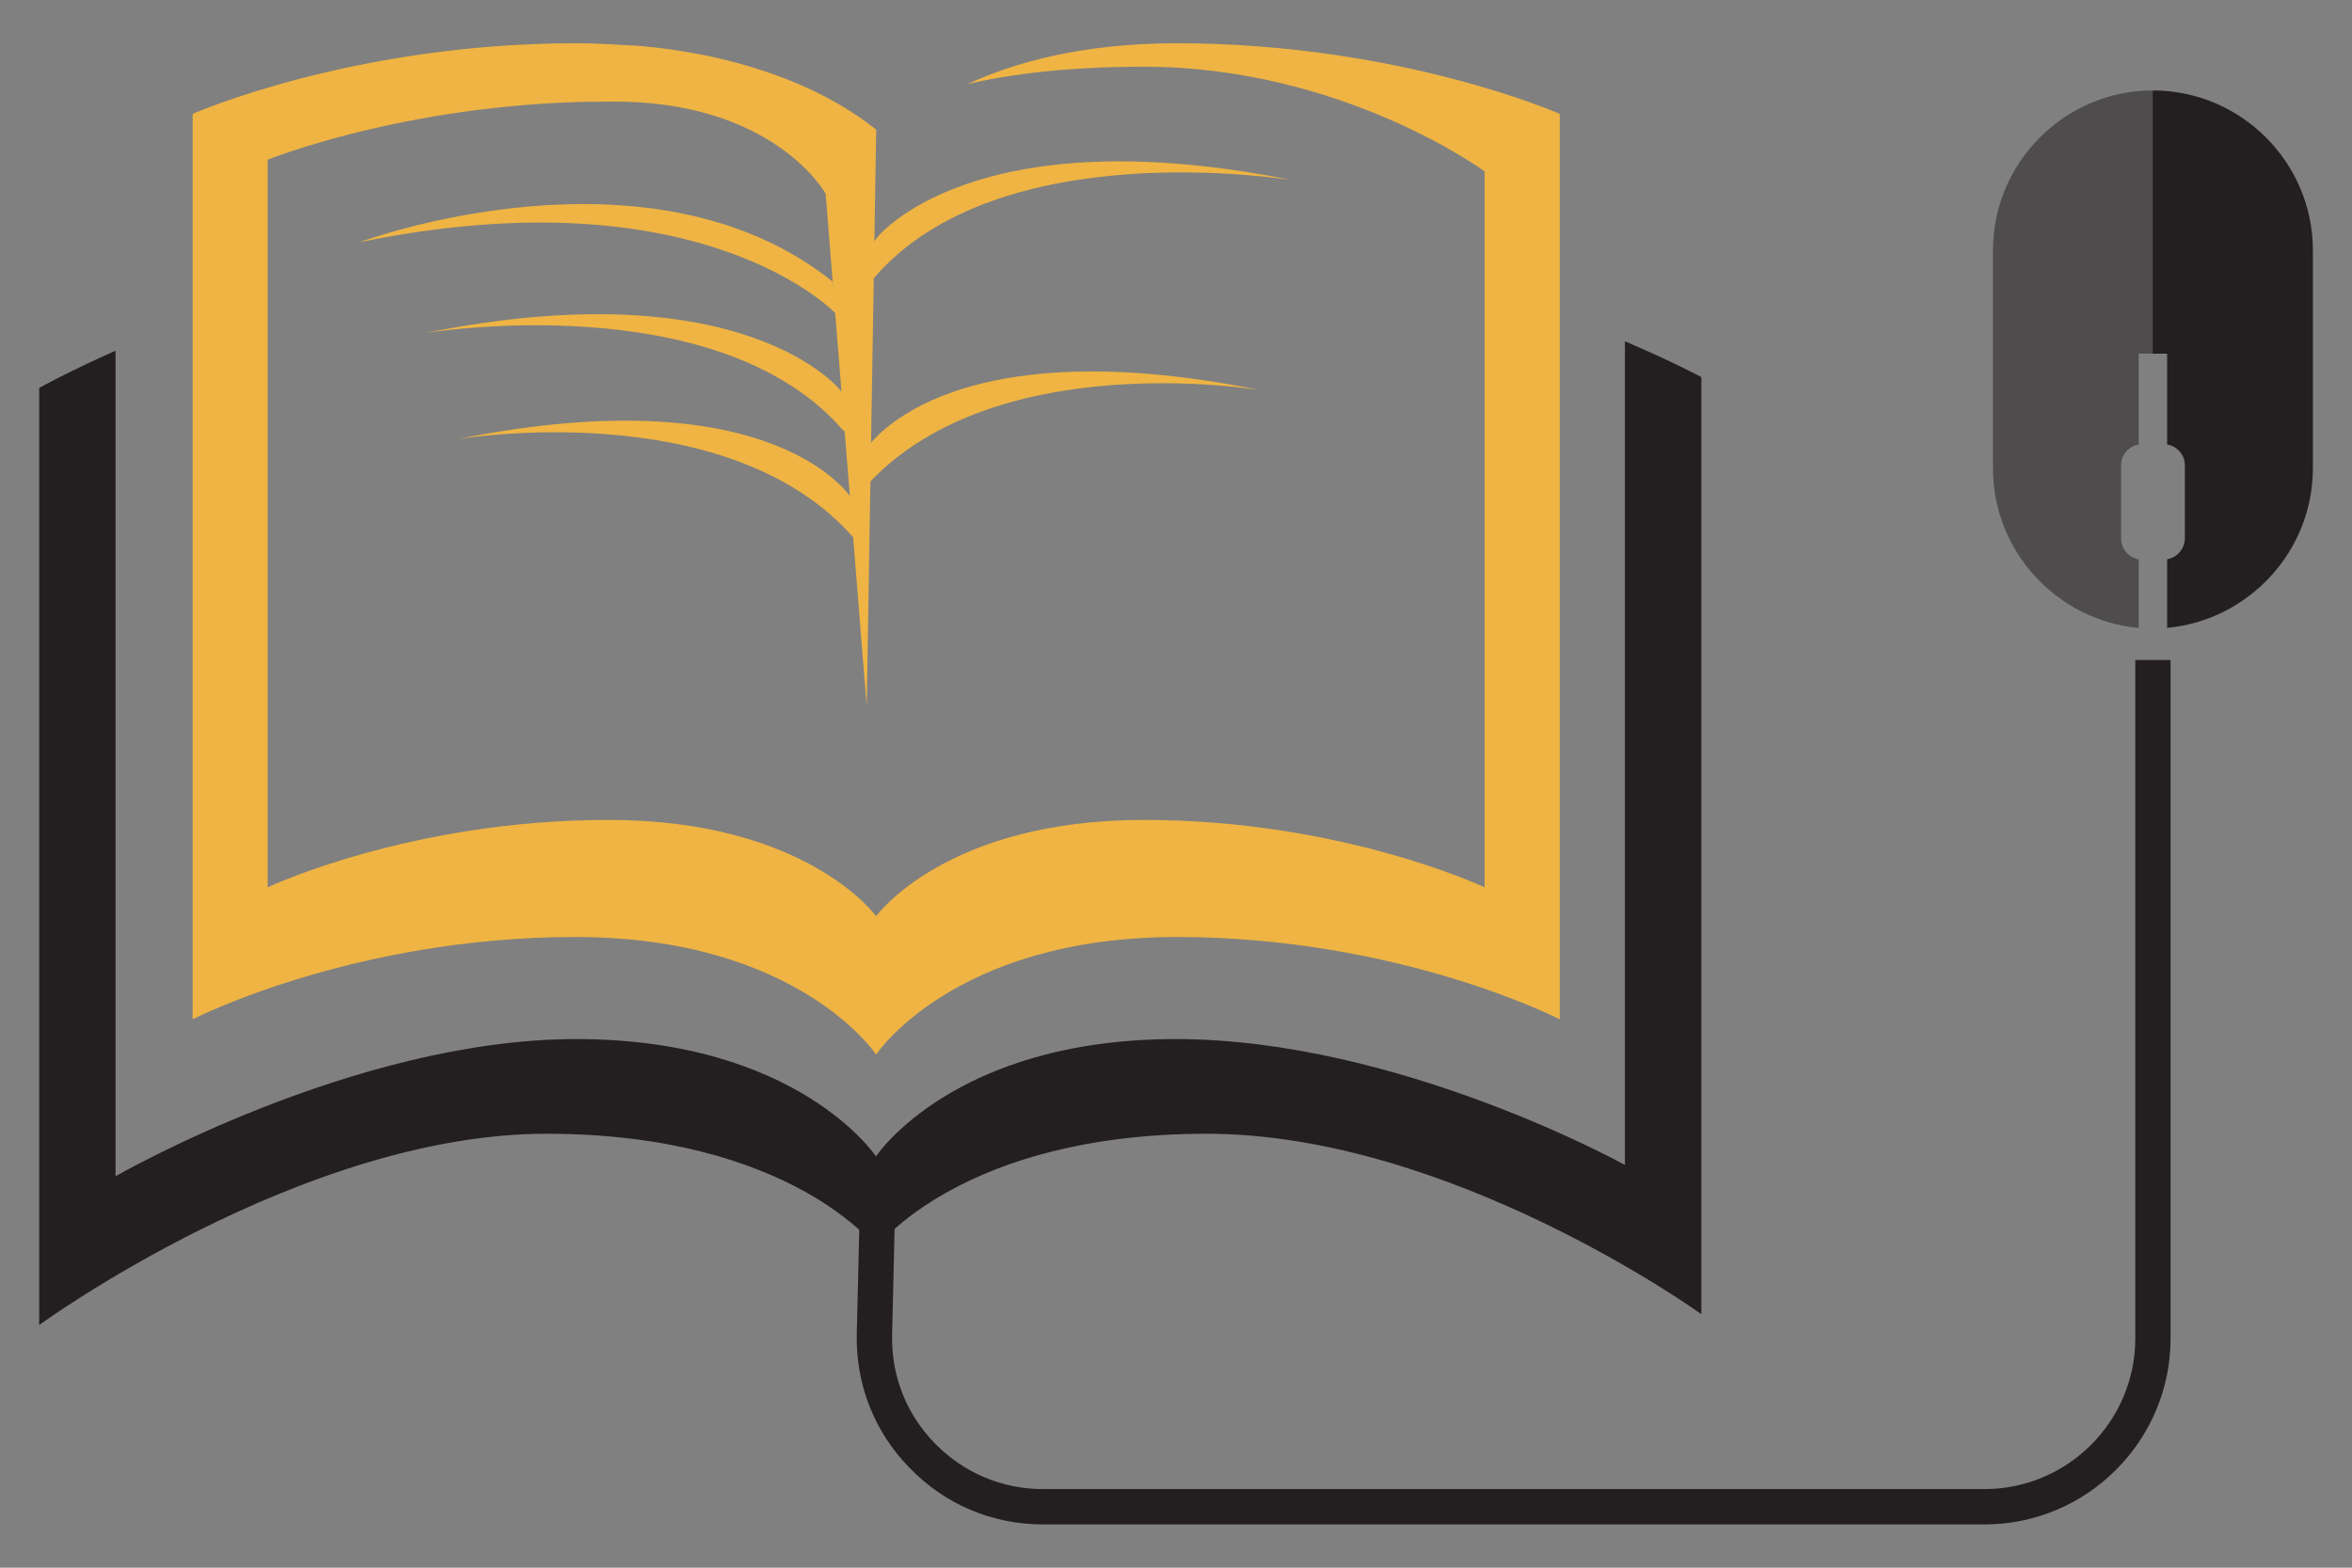 <?xml version="1.0" encoding="utf-8"?>
<!-- Generator: Adobe Illustrator 16.0.0, SVG Export Plug-In . SVG Version: 6.00 Build 0)  -->
<!DOCTYPE svg PUBLIC "-//W3C//DTD SVG 1.1//EN" "http://www.w3.org/Graphics/SVG/1.1/DTD/svg11.dtd">
<svg version="1.1" id="Calque_1" xmlns="http://www.w3.org/2000/svg" xmlns:xlink="http://www.w3.org/1999/xlink" x="0px" y="0px"
	 width="30px" height="20px" viewBox="0 0 30 20" enable-background="new 0 0 30 20" xml:space="preserve">
<rect x="0" y="0" width="30" height="20" fill="#808080" stroke="none"/>
<g>
	<g>
		<g>
			<path fill="#231F20" d="M25.312,19.448h-12.01c-0.644,0-1.248-0.254-1.698-0.719c-0.451-0.459-0.69-1.066-0.676-1.712
				l0.043-1.782l0.45,0.01l-0.042,1.781c-0.013,0.525,0.182,1.017,0.547,1.39s0.853,0.581,1.376,0.581h12.01
				c1.061,0,1.924-0.864,1.924-1.923V8.42h0.45v8.654C27.686,18.382,26.621,19.448,25.312,19.448z"/>
		</g>
	</g>
	<g>
		<path fill="#231F20" d="M20.726,4.354v10.508c0,0-2.893-1.606-5.729-1.606c-2.838,0-3.824,1.497-3.824,1.497
			s-0.989-1.497-3.825-1.497c-2.838,0-5.874,1.75-5.874,1.75V4.474C0.869,4.742,0.5,4.949,0.5,4.949v11.955
			c0,0,3.343-2.44,6.468-2.44c3.123,0,4.211,1.453,4.211,1.453s1.088-1.453,4.213-1.453c3.122,0,6.309,2.302,6.309,2.302V4.811
			C21.701,4.811,21.333,4.613,20.726,4.354z"/>
	</g>
	<path fill="#231F20" d="M27.642,8.01V7.135c0.127-0.021,0.226-0.133,0.226-0.268V5.934c0-0.131-0.098-0.241-0.226-0.264V4.512
		h-0.364V5.67c-0.127,0.022-0.225,0.133-0.225,0.264v0.934c0,0.135,0.098,0.246,0.225,0.268V8.01
		c-1.037-0.096-1.857-0.974-1.857-2.032V3.193c0-1.123,0.918-2.039,2.04-2.039l0,0c1.121,0,2.04,0.916,2.04,2.039v2.784
		C29.5,7.036,28.679,7.914,27.642,8.01z"/>
	<path opacity="0.2" fill="#FFFFFF" d="M27.46,1.154c-1.121,0-2.04,0.916-2.04,2.039v2.784c0,1.059,0.821,1.937,1.857,2.032V7.135
		c-0.127-0.021-0.225-0.133-0.225-0.268V5.934c0-0.131,0.098-0.241,0.225-0.264V4.512h0.182V1.154z"/>
	<g>
		<path fill="#EFB443" d="M10.721,4.981c0,0-1.215-1.557-5.303-0.731c0,0,3.738-0.626,5.345,1.25
			C10.763,5.5,11.047,5.389,10.721,4.981z"/>
		<path fill="#EFB443" d="M10.87,6.369c0,0-0.952-1.59-5.041-0.765c0,0,3.477-0.594,5.082,1.283
			C10.911,6.888,11.196,6.776,10.87,6.369z"/>
		<path fill="#EFB443" d="M11.187,3.031c0,0,1.213-1.557,5.301-0.731c0,0-3.738-0.627-5.343,1.25
			C11.145,3.55,10.86,3.438,11.187,3.031z"/>
		<path fill="#EFB443" d="M11.036,5.744c0,0,0.952-1.596,5.04-0.766c0,0-3.475-0.592-5.082,1.284
			C10.994,6.263,10.709,6.15,11.036,5.744z"/>
		<path fill="#EFB443" d="M15.011,0.552c-1.2,0-2.067,0.242-2.672,0.521c0.531-0.124,1.264-0.222,2.25-0.222
			c2.531,0,4.347,1.335,4.347,1.335v9.134c0,0-1.816-0.86-4.347-0.86c-2.532,0-3.414,1.229-3.414,1.229s-0.881-1.229-3.413-1.229
			s-4.348,0.86-4.348,0.86V2.038c0,0,1.73-0.702,4.147-0.741L7.56,1.3c0.067-0.003,0.136-0.004,0.203-0.004c0.003,0,0.006,0,0.011,0
			c2.098-0.022,2.757,1.175,2.757,1.175l0.524,6.544l0.121-7.361C9.931,0.66,8.129,0.58,7.964,0.575
			C7.767,0.563,7.561,0.552,7.341,0.552c-2.844,0-4.884,0.901-4.884,0.901v11.551c0,0,2.041-1.05,4.884-1.05s3.834,1.5,3.834,1.5
			s0.992-1.5,3.835-1.5s4.885,1.05,4.885,1.05V1.453C19.896,1.453,17.855,0.552,15.011,0.552z"/>
		<path fill="#EFB443" d="M4.588,3.09c0,0,3.686-1.378,6.034,0.504l0.045,0.413C10.667,4.007,8.974,2.189,4.588,3.09z"/>
	</g>
</g>
</svg>
